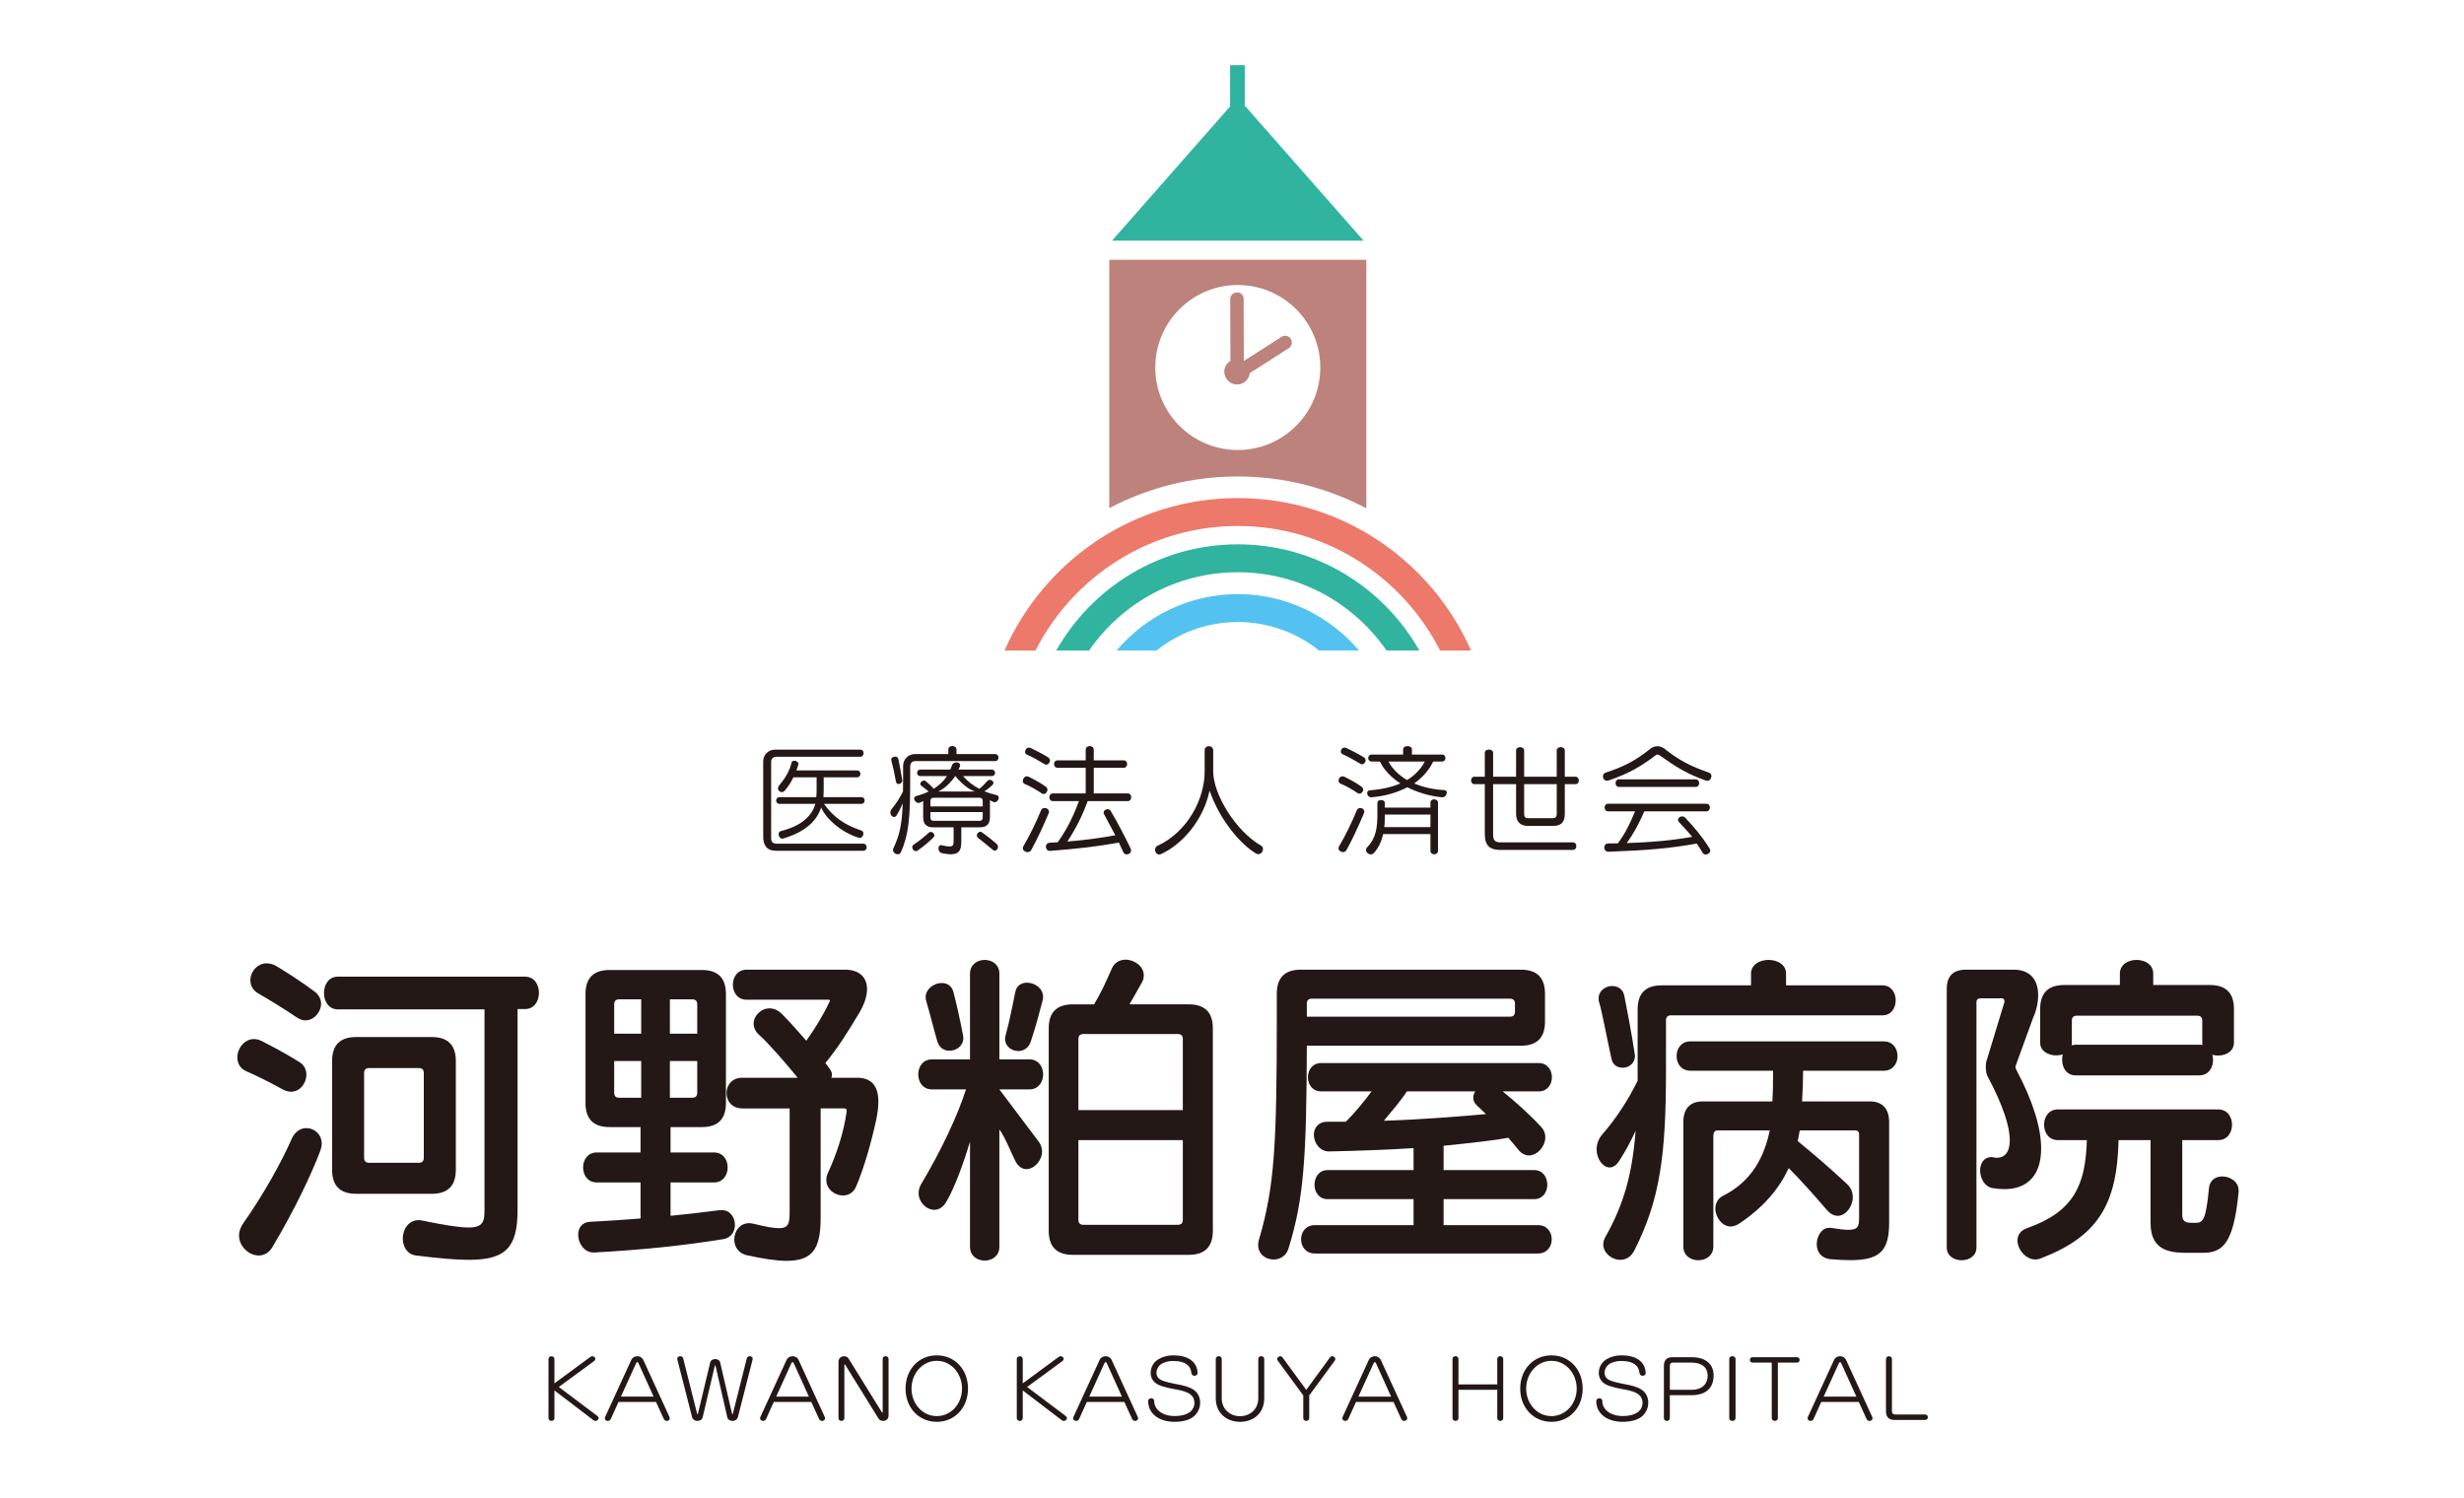 <?xml version="1.0" encoding="utf-8"?>
<!-- Generator: Adobe Illustrator 17.0.0, SVG Export Plug-In . SVG Version: 6.00 Build 0)  -->
<!DOCTYPE svg PUBLIC "-//W3C//DTD SVG 1.1//EN" "http://www.w3.org/Graphics/SVG/1.1/DTD/svg11.dtd">
<svg version="1.1" id="レイヤー_1" xmlns="http://www.w3.org/2000/svg" xmlns:xlink="http://www.w3.org/1999/xlink" x="0px"
	 y="0px" width="728.5px" height="443px" viewBox="0 0 728.5 443" enable-background="new 0 0 728.5 443" xml:space="preserve">
<g>
	<g>
		<g>
			<g>
				<g>
					<path fill="#231815" d="M86.052,322.803c-0.689,0-1.48-0.196-2.267-0.591c-4.341-2.365-7.298-3.845-10.849-5.423
						c-1.973-0.79-2.761-2.466-2.761-4.142c0-2.662,2.071-5.423,4.93-5.423c0.689,0,1.48,0.196,2.267,0.591
						c3.257,1.676,6.707,3.45,11.146,6.213c1.477,0.886,2.071,2.365,2.071,3.747C90.589,320.239,88.715,322.803,86.052,322.803z
						 M94.631,340.457c-2.663,7.001-7.69,17.552-14.103,28.303c-1.085,1.774-2.562,2.463-4.041,2.463
						c-2.861,0-5.818-2.663-5.818-5.916c0-1.182,0.392-2.365,1.281-3.649c5.916-8.383,11.44-18.343,14.299-24.949
						c0.987-2.169,2.663-3.156,4.341-3.156c2.267,0,4.535,1.774,4.535,4.636C95.124,338.879,94.928,339.666,94.631,340.457z
						 M90.292,301.7c-0.788,0-1.676-0.294-2.564-0.886c-4.24-2.862-7.987-5.129-11.241-7.004c-1.777-0.987-2.466-2.463-2.466-3.943
						c0-2.564,2.071-5.031,4.832-5.031c0.987,0,2.071,0.297,3.155,0.987c3.058,1.875,7.102,4.439,11.045,7.396
						c1.284,0.987,1.875,2.267,1.875,3.551C94.928,299.236,92.857,301.7,90.292,301.7z M153.011,298.348v59.661
						c0,11.045-3.747,14.498-14.397,14.498c-4.142,0-9.271-0.493-15.582-1.283c-2.662-0.294-3.943-2.663-3.943-5.028
						c0-2.662,1.676-5.423,4.635-5.423c0.294,0,0.591,0,0.984,0.098c6.707,1.379,11.045,2.071,13.808,2.071
						c4.339,0,4.733-1.777,4.733-5.227v-59.269H99.857c-5.423,0-5.423-9.663,0-9.663h55.424c5.423,0,5.423,9.565,0,9.565H153.011z
						 M127.668,352.981h-22.384c-4.733,0-7.102-2.368-7.102-7.102v-32.148c0-4.733,2.368-7.099,7.102-7.099h22.384
						c4.733,0,7.102,2.365,7.102,7.099v32.148C134.769,350.613,132.401,352.981,127.668,352.981z M125.302,317.282
						c0-0.987-0.493-1.48-1.48-1.48h-14.694c-0.987,0-1.48,0.493-1.48,1.48v25.046c0,0.987,0.493,1.48,1.48,1.48h14.694
						c0.987,0,1.48-0.493,1.48-1.48V317.282z"/>
					<path fill="#231815" d="M213.838,366.392c-11.636,1.875-23.668,3.156-38.166,3.946c-0.098,0-0.196,0-0.196,0
						c-2.761,0-4.537-2.764-4.537-5.227c0-1.973,1.085-3.747,3.551-3.848c5.325-0.294,10.255-0.591,14.89-0.984v-10.653h-12.917
						c-5.426,0-5.426-8.873,0-8.873h12.917v-7.497h-9.17c-4.733,0-7.102-2.365-7.102-7.099v-32.249c0-4.734,2.368-7.099,7.102-7.099
						h27.317c4.733,0,7.099,2.365,7.099,7.099v32.249c0,4.734-2.365,7.099-7.099,7.099h-9.271v7.497h12.819
						c5.426,0,5.426,8.873,0,8.873h-12.819v9.862c5.129-0.493,9.862-1.085,14.596-1.676c0.196,0,0.395,0,0.591,0
						c2.466,0,3.845,2.169,3.845,4.339C217.288,364.125,216.203,365.999,213.838,366.392z M189.579,295.486h-6.51
						c-0.987,0-1.48,0.493-1.48,1.48v8.68h7.99L189.579,295.486L189.579,295.486z M189.579,313.731h-7.99v9.369
						c0,0.987,0.493,1.48,1.48,1.48h6.51L189.579,313.731L189.579,313.731z M206.145,296.966c0-0.987-0.493-1.48-1.48-1.48h-6.606
						v10.16h8.085L206.145,296.966L206.145,296.966z M206.145,313.731h-8.085v10.849h6.606c0.987,0,1.48-0.493,1.48-1.48
						L206.145,313.731L206.145,313.731z M259.102,330.891c-1.48,6.903-3.649,14.495-6.017,20.019
						c-0.787,1.774-2.267,2.564-3.845,2.564c-2.466,0-4.93-1.875-4.93-4.537c0-0.689,0.098-1.382,0.493-2.169
						c2.365-5.129,4.633-11.636,5.521-18.147c0-0.098,0-0.196,0-0.294c0-0.395-0.196-0.591-0.787-0.591h-6.905v32.247
						c0,8.876-2.068,12.819-10.058,12.819c-2.957,0-6.903-0.591-11.833-1.676c-2.466-0.591-3.649-2.564-3.649-4.636
						c0-2.365,1.578-4.831,4.436-4.831c0.395,0,0.888,0.098,1.382,0.199c3.551,0.886,5.818,1.281,7.396,1.281
						c3.058,0,3.156-1.676,3.156-5.325v-30.077h-14.004c-6.211,0-6.211-9.072,0-9.072h16.373
						c-3.649-4.537-8.876-10.453-11.44-12.724c-1.085-0.987-1.578-2.169-1.578-3.254c0-2.365,2.169-4.537,4.733-4.537
						c1.183,0,2.463,0.493,3.649,1.679c2.071,2.071,4.635,4.93,7.197,7.889c2.466-3.453,5.031-7.595,6.707-11.244
						c0.098-0.196,0.297-0.493,0.297-0.591c0-0.196-0.199-0.294-0.591-0.294h-24.063c-5.423,0-5.423-8.876,0-8.876h29.091
						c4.24,0,6.51,2.267,6.51,5.72c0,1.97-0.692,4.338-2.27,7.001c-3.649,6.115-6.409,10.453-10.058,14.89
						c1.183,1.48,1.973,2.466,1.973,3.453c0,0.294-0.098,0.591-0.199,0.888h7.595c4.339,0,6.311,2.464,6.311,7.099
						C259.694,327.242,259.497,328.918,259.102,330.891z"/>
					<path fill="#231815" d="M303.458,345.683c-1.183,0-2.368-0.689-3.254-2.368c-1.186-2.267-2.96-7.001-4.734-9.366v34.713
						c0,5.423-8.68,5.423-8.68,0v-31.064c-1.774,5.818-4.338,13.214-7.001,17.749c-0.987,1.676-2.267,2.368-3.551,2.368
						c-2.365,0-4.636-2.27-4.636-4.933c0-0.885,0.199-1.676,0.692-2.562c6.113-10.257,10.846-20.414,13.312-28.107H275.55
						c-5.423,0-5.423-8.876,0-8.876h11.241v-25.344c0-5.423,8.68-5.423,8.68,0v25.344h8.876c5.423,0,5.423,8.876,0,8.876h-8.876
						c3.649,4.831,9.467,12.525,11.734,15.582c0.591,0.885,0.889,1.774,0.889,2.761
						C308.094,343.119,305.823,345.683,303.458,345.683z M280.679,310.674c-1.48,0-2.959-0.788-3.551-2.761
						c-1.284-4.437-2.368-8.876-3.254-11.833c-0.101-0.395-0.199-0.79-0.199-1.185c0-2.564,2.564-4.24,4.734-4.24
						c1.578,0,2.959,0.79,3.453,2.565c0.888,3.254,1.973,8.284,2.859,12.822c0.098,0.294,0.098,0.591,0.098,0.886
						C284.818,309.295,282.75,310.674,280.679,310.674z M308.29,295.685c-0.788,2.957-1.973,7.69-3.551,12.326
						c-0.591,1.875-2.169,2.761-3.649,2.761c-1.97,0-3.943-1.379-3.943-3.646c0-0.297,0.098-0.692,0.196-1.085
						c1.186-4.341,2.169-9.467,2.862-12.822c0.392-1.872,1.872-2.663,3.45-2.663c2.27,0,4.734,1.676,4.734,4.142
						C308.388,294.993,308.388,295.388,308.29,295.685z M351.483,371.027h-34.317c-4.734,0-7.102-2.365-7.102-7.099v-59.86
						c0-4.733,2.368-7.102,7.102-7.102h6.311c1.973-3.352,3.156-5.818,5.227-10.552c0.787-1.872,2.466-2.663,4.044-2.663
						c2.662,0,5.423,1.973,5.423,4.635c0,0.591-0.098,1.281-0.493,1.973c-1.382,2.464-2.565,4.633-3.747,6.606h17.553
						c4.734,0,7.102,2.368,7.102,7.102v59.86C358.585,368.662,356.217,371.027,351.483,371.027z M349.709,307.224
						c0-0.987-0.493-1.48-1.48-1.48h-27.908c-0.987,0-1.48,0.493-1.48,1.48v21.005h30.868V307.224z M349.709,337.105h-30.868v23.567
						c0,0.987,0.493,1.48,1.48,1.48h27.908c0.986,0,1.48-0.493,1.48-1.48V337.105z"/>
					<path fill="#231815" d="M449.685,309.197h-63.31c-0.098,33.331-0.888,45.362-5.423,59.958c-0.692,2.267-2.564,3.254-4.44,3.254
						c-2.267,0-4.537-1.578-4.537-4.341c0-0.493,0.101-1.085,0.297-1.676c4.537-15.579,5.227-27.513,5.227-65.874v-6.707
						c0-4.734,2.365-7.099,7.099-7.099h65.087c4.733,0,7.102,2.365,7.102,7.099v8.284
						C456.787,306.828,454.418,309.197,449.685,309.197z M453.631,354.559h-26.823v7.69h27.908c5.423,0,5.423,8.383,0,8.383H388.74
						c-5.423,0-5.423-8.383,0-8.383h29.192v-7.69h-25.445c-2.562,0-3.845-2.169-3.845-4.24c0-2.169,1.284-4.341,3.845-4.341h25.445
						v-6.507c-7.494,0.493-15.877,0.79-24.85,0.987c-2.861,0.098-4.635-2.564-4.635-4.93c0-1.973,1.281-3.848,3.943-3.848
						c1.875,0,3.747,0,5.524,0c2.76-2.761,5.72-6.409,7.592-8.974h-14.89c-5.227,0-5.227-8.383,0-8.383h64.297
						c5.227,0,5.227,8.383,0,8.383h-10.65c3.551,2.861,7.693,6.51,11.339,10.454c0.889,0.888,1.284,1.973,1.284,3.057
						c0,2.761-2.368,5.423-4.832,5.423c-1.085,0-2.169-0.493-3.058-1.578c-1.085-1.281-2.071-2.564-3.057-3.649
						c-3.551,0.692-10.356,1.48-19.13,2.368v7.197h26.823c2.565,0,3.845,2.172,3.845,4.341
						C457.476,352.39,456.195,354.559,453.631,354.559z M447.911,296.77c0-0.987-0.493-1.48-1.48-1.48h-58.577
						c-0.987,0-1.48,0.493-1.48,1.48v3.845h60.056c0.987,0,1.48-0.493,1.48-1.48v-2.365H447.911z M436.667,326.847
						c-0.787-0.689-1.085-1.48-1.085-2.267c0-0.692,0.199-1.284,0.594-1.875h-20.218c-1.578,2.466-4.436,5.818-6.805,8.68
						c12.13-0.395,23.668-1.382,30.178-1.973C438.444,328.523,437.555,327.736,436.667,326.847z"/>
					<path fill="#231815" d="M494.041,300.22c-0.987,0-1.477,0.493-1.477,1.48v14.792c0,24.654-1.679,38.166-9.369,53.255
						c-0.986,1.97-2.564,2.76-4.142,2.76c-2.564,0-5.031-2.071-5.031-4.537c0-0.689,0.199-1.48,0.591-2.169
						c5.524-9.761,7.99-18.735,8.974-31.459c-1.379,3.058-3.055,6.115-4.831,8.876c-0.886,1.382-1.872,1.973-2.859,1.973
						c-1.973,0-3.845-2.466-3.845-5.325c0-1.48,0.49-3.058,1.676-4.44c4.041-4.632,7.592-10.058,10.453-15.877
						c0-0.987,0-1.973,0-3.057v-18.046c0-4.733,2.365-7.099,7.099-7.099h26.428v-3.453c0-5.423,10.356-5.423,10.356,0v3.453h28.499
						c5.227,0,5.227,8.873,0,8.873L494.041,300.22L494.041,300.22z M479.742,315.704c-1.48,0-2.859-0.79-3.254-2.466
						c-1.281-5.72-2.858-14.201-3.649-16.765c-0.196-0.493-0.196-0.886-0.196-1.281c0-2.267,2.071-3.649,4.041-3.649
						c1.578,0,3.156,0.888,3.551,2.859c0.493,2.466,2.169,11.045,3.057,17.062c0,0.294,0.098,0.493,0.098,0.689
						C483.391,314.522,481.519,315.704,479.742,315.704z M547.096,372.605c-1.774,0-3.747-0.098-5.916-0.294
						c-2.859-0.297-4.044-2.27-4.044-4.439c0-2.365,1.48-4.831,3.649-4.831c0.199,0,0.297,0,0.493,0
						c2.368,0.395,4.044,0.591,5.227,0.591c2.862,0,3.156-1.085,3.156-3.747v-24.458c0-0.787-0.395-1.183-1.183-1.183h-16.37
						c-0.199,1.085-0.395,2.169-0.591,3.156c4.93,4.044,9.663,8.085,14.593,12.721c1.186,1.085,1.679,2.466,1.679,3.848
						c0,2.76-2.071,5.521-4.439,5.521c-1.085,0-2.169-0.493-3.254-1.774c-3.551-4.142-7.693-8.777-11.241-12.328
						c-2.861,6.115-7.399,11.538-14.596,16.37c-0.888,0.594-1.777,0.888-2.564,0.888c-2.564,0-4.538-2.761-4.538-5.325
						c0-1.48,0.692-2.959,2.27-3.747c8.481-4.24,12.227-11.538,13.805-19.33h-15.484c-0.788,0-1.183,0.689-1.183,1.48v32.838
						c0,5.426-8.876,5.426-8.876,0v-36.784c0-3.845,1.875-6.113,5.72-6.113h20.61c0.199-3.156,0.199-6.213,0.199-9.072H499.76
						c-5.423,0-5.423-8.68,0-8.68h57.198c5.423,0,5.423,8.68,0,8.68h-23.864c0,3.055-0.101,6.112-0.297,9.072h20.019
						c3.845,0,5.72,2.267,5.72,6.113v29.783C558.537,369.844,555.776,372.605,547.096,372.605z"/>
					<path fill="#231815" d="M592.638,351.6c-1.085,0-2.27-0.098-3.453-0.294c-2.466-0.395-3.747-2.959-3.747-5.227
						c0-2.071,1.085-3.946,3.352-3.946c0.199,0,0.395,0.098,0.692,0.098c0.294,0.098,0.591,0.098,0.885,0.098
						c2.27,0,3.848-1.575,3.848-5.224c0-3.848-1.875-10.061-6.609-18.934c-0.297-0.493-0.493-1.679-0.493-2.763
						c0-0.787,0.098-1.48,0.297-1.97l5.126-16.863c0.101-0.101,0.101-0.297,0.101-0.395c0-0.493-0.199-0.987-0.594-0.987h-6.507
						c-0.787,0-1.183,0.395-1.183,1.183v72.483c0,5.028-8.778,5.028-8.778,0v-76.426c0-3.848,1.875-5.72,5.72-5.72h14.103
						c5.227,0,7.2,3.45,7.2,7.494c0,2.169-0.493,4.537-1.48,6.707l-5.129,14.103c0,0.098-0.098,0.196-0.098,0.392
						c0,0.395,0.196,0.79,0.294,0.987c4.933,9.271,7.298,17.16,7.298,23.174C603.484,347.163,599.737,351.6,592.638,351.6z
						 M651.116,370.436h-3.747c-4.834,0-11.538,0-11.538-8.778v-24.553h-9.467c-0.395,19.229-6.312,28.597-23.076,35.007
						c-0.493,0.199-0.987,0.297-1.48,0.297c-2.859,0-5.325-2.959-5.325-5.622c0-1.48,0.787-2.959,2.858-3.649
						c13.906-4.93,17.258-12.819,17.654-26.033h-8.579c-5.426,0-5.426-9.075,0-9.075h47.434c5.423,0,5.423,9.075,0,9.075H645.2
						v22.188c0,2.267,1.676,2.267,2.957,2.267h0.987c2.169,0,3.057-0.787,3.946-10.157c0.196-2.466,1.97-3.551,3.943-3.551
						c2.368,0,4.832,1.578,4.832,4.142c0,0.098,0,0.294,0,0.395C660.384,368.169,656.935,370.436,651.116,370.436z M654.073,311.859
						c0.79,2.663-0.493,6.113-3.845,6.113h-36.487c-2.763,0-4.044-2.267-4.044-4.535c0-0.594,0-1.186,0.196-1.679
						c-0.591,0.199-1.281,0.297-1.97,0.297c-2.368,0-4.733-1.283-4.733-3.747v-9.96c0-4.733,2.365-7.102,7.099-7.102h16.468v-3.352
						c0-5.423,9.862-5.423,9.862,0v3.352h16.765c4.734,0,7.102,2.368,7.102,7.102v9.96
						C660.485,311.464,656.837,312.646,654.073,311.859z M651.116,308.308v-6.51c0-0.984-0.493-1.477-1.48-1.477h-35.601
						c-0.986,0-1.48,0.493-1.48,1.477v6.51c0,0.294,0,0.493-0.098,0.787c0.395-0.098,0.79-0.196,1.283-0.196h36.487
						c0.297,0,0.689,0,0.986,0.098C651.116,308.802,651.116,308.504,651.116,308.308z"/>
				</g>
			</g>
			<g>
				<g>
					<path fill="#231815" d="M176.036,420.142c-0.167,0-0.358-0.046-0.548-0.191l-11.567-8.829v8.186c0,1.096-1.76,1.096-1.76,0
						v-17.466c0-1.096,1.76-1.096,1.76,0v7.185l10.638-7.829c0.19-0.141,0.381-0.19,0.571-0.19c0.476,0,0.88,0.381,0.88,0.785
						c0,0.216-0.095,0.43-0.332,0.62l-10.471,7.685l11.423,8.593c0.237,0.19,0.358,0.404,0.358,0.617
						C176.988,419.739,176.535,420.142,176.036,420.142z"/>
					<path fill="#231815" d="M197.145,420.142c-0.358,0-0.715-0.191-0.906-0.617l-2.284-4.999h-11.088l-2.262,4.999
						c-0.19,0.427-0.548,0.617-0.906,0.617c-0.45,0-0.88-0.309-0.88-0.785c0-0.121,0.023-0.263,0.095-0.404l7.733-16.852
						c0.335-0.735,1.047-1.093,1.786-1.093c0.715,0,1.428,0.358,1.763,1.093l7.734,16.852c0.072,0.141,0.095,0.283,0.095,0.404
						C198.025,419.834,197.595,420.142,197.145,420.142z M188.719,402.962c-0.118-0.263-0.476-0.263-0.594,0l-4.546,9.992h9.663
						L188.719,402.962z"/>
					<path fill="#231815" d="M222.512,401.984l-4.353,17.039c-0.191,0.738-0.906,1.119-1.595,1.119s-1.382-0.358-1.546-1.119
						l-3.453-15.135c-0.046-0.263-0.164-0.263-0.237,0l-3.571,15.135c-0.165,0.761-0.857,1.119-1.546,1.119
						c-0.689,0-1.405-0.381-1.595-1.119l-4.353-17.039c-0.026-0.095-0.026-0.164-0.026-0.236c0-0.499,0.43-0.738,0.857-0.738
						c0.381,0,0.787,0.19,0.883,0.594l4.116,16.35c0.072,0.286,0.191,0.286,0.263,0l3.617-15.089
						c0.165-0.689,0.831-1.021,1.474-1.021c0.666,0,1.31,0.332,1.477,1.021l3.496,15.089c0.072,0.286,0.191,0.286,0.263,0
						l4.116-16.35c0.095-0.404,0.502-0.594,0.883-0.594c0.427,0,0.857,0.239,0.857,0.738
						C222.538,401.82,222.538,401.889,222.512,401.984z"/>
					<path fill="#231815" d="M243.053,420.142c-0.358,0-0.715-0.191-0.906-0.617l-2.284-4.999h-11.089l-2.261,4.999
						c-0.19,0.427-0.548,0.617-0.906,0.617c-0.45,0-0.88-0.309-0.88-0.785c0-0.121,0.023-0.263,0.095-0.404l7.733-16.852
						c0.335-0.735,1.047-1.093,1.786-1.093c0.715,0,1.428,0.358,1.763,1.093l7.734,16.852c0.072,0.141,0.095,0.283,0.095,0.404
						C243.933,419.834,243.503,420.142,243.053,420.142z M234.627,402.962c-0.118-0.263-0.476-0.263-0.594,0l-4.546,9.992h9.663
						L234.627,402.962z"/>
					<path fill="#231815" d="M261.09,420.142c-0.545,0-1.047-0.237-1.356-0.715l-9.804-15.825c-0.072-0.141-0.142-0.19-0.191-0.19
						c-0.072,0-0.095,0.144-0.095,0.19v15.706c0,1.096-1.737,1.096-1.737,0v-16.682c0-1.047,0.834-1.618,1.664-1.618
						c0.525,0,1.024,0.239,1.309,0.689l9.805,15.802c0.095,0.144,0.144,0.213,0.19,0.213c0.072,0,0.095-0.141,0.095-0.213v-15.68
						c0-1.096,1.737-1.096,1.737,0v16.777C262.708,419.594,261.9,420.142,261.09,420.142z"/>
					<path fill="#231815" d="M276.966,420.405c-5.308,0-9.234-4.165-9.234-9.828c0-5.665,3.926-9.831,9.234-9.831
						c5.305,0,9.234,4.165,9.234,9.831C286.2,416.24,282.271,420.405,276.966,420.405z M276.966,402.365
						c-4.214,0-7.474,3.713-7.474,8.212c0,4.497,3.259,8.137,7.474,8.137c4.211,0,7.471-3.64,7.471-8.137
						C284.437,406.077,281.178,402.365,276.966,402.365z"/>
					<path fill="#231815" d="M314.497,420.142c-0.167,0-0.358-0.046-0.548-0.191l-11.564-8.829v8.186c0,1.096-1.762,1.096-1.762,0
						v-17.466c0-1.096,1.762-1.096,1.762,0v7.185l10.638-7.829c0.191-0.141,0.381-0.19,0.571-0.19c0.476,0,0.88,0.381,0.88,0.785
						c0,0.216-0.095,0.43-0.335,0.62l-10.471,7.685l11.423,8.593c0.24,0.19,0.358,0.404,0.358,0.617
						C315.449,419.739,314.996,420.142,314.497,420.142z"/>
					<path fill="#231815" d="M335.606,420.142c-0.358,0-0.712-0.191-0.903-0.617l-2.285-4.999h-11.091l-2.261,4.999
						c-0.19,0.427-0.545,0.617-0.903,0.617c-0.453,0-0.88-0.309-0.88-0.785c0-0.121,0.023-0.263,0.095-0.404l7.734-16.852
						c0.332-0.735,1.047-1.093,1.786-1.093c0.712,0,1.428,0.358,1.76,1.093l7.733,16.852c0.072,0.141,0.095,0.283,0.095,0.404
						C336.486,419.834,336.059,420.142,335.606,420.142z M327.184,402.962c-0.121-0.263-0.476-0.263-0.597,0l-4.543,9.992h9.66
						L327.184,402.962z"/>
					<path fill="#231815" d="M353.194,418.596c-1.214,1.165-3.259,1.809-5.948,1.809c-4.474,0-7.782-2.334-7.782-6.118
						c0-0.571,0.453-0.854,0.903-0.854c0.43,0,0.883,0.283,0.883,0.831c0,2.452,2.38,4.428,5.997,4.428
						c2.259,0,3.877-0.548,4.806-1.382c0.715-0.666,1.096-1.569,1.096-2.498c0-0.453-0.095-0.906-0.263-1.333
						c-0.571-1.286-1.881-1.976-4.379-2.498c-2.143-0.404-4.904-0.857-6.401-1.737c-1.309-0.761-1.904-2.025-1.904-3.335
						c0-1.165,0.45-2.331,1.284-3.21c1.07-1.119,3.164-1.953,5.449-1.953c4.165,0,6.975,1.763,7.139,5.163c0,0.026,0,0.026,0,0.049
						c0,0.548-0.45,0.834-0.903,0.834c-0.43,0-0.88-0.263-0.929-0.834c-0.214-2.212-1.832-3.545-5.354-3.545
						c-1.786,0-3.427,0.571-4.165,1.428c-0.522,0.617-0.808,1.356-0.808,2.068c0,0.787,0.355,1.549,1.188,2.025
						c1.165,0.666,3.594,1.093,5.734,1.523c2.691,0.548,4.569,1.333,5.403,2.925c0.404,0.715,0.594,1.549,0.594,2.357
						C354.835,416.144,354.264,417.572,353.194,418.596z"/>
					<path fill="#231815" d="M366.642,420.405c-4.07,0-7.188-2.642-7.188-6.949V401.82c0-1.096,1.762-1.096,1.762,0v11.636
						c0,3.213,2.475,5.282,5.403,5.282c2.951,0,5.4-2.068,5.4-5.282V401.82c0-1.096,1.762-1.096,1.762,0v11.636
						C373.781,417.786,370.686,420.405,366.642,420.405z"/>
					<path fill="#231815" d="M394.628,402.319l-7.543,10.281v6.71c0,1.096-1.76,1.096-1.76,0v-6.71l-7.546-10.281
						c-0.118-0.167-0.165-0.335-0.165-0.476c0-0.453,0.45-0.834,0.903-0.834c0.239,0,0.499,0.118,0.689,0.381l6.998,9.568
						l6.995-9.568c0.19-0.263,0.453-0.381,0.715-0.381c0.453,0,0.88,0.358,0.88,0.811
						C394.795,401.984,394.749,402.152,394.628,402.319z"/>
					<path fill="#231815" d="M415.191,420.142c-0.358,0-0.715-0.191-0.906-0.617l-2.284-4.999h-11.088l-2.261,4.999
						c-0.191,0.427-0.548,0.617-0.906,0.617c-0.45,0-0.88-0.309-0.88-0.785c0-0.121,0.023-0.263,0.095-0.404l7.734-16.852
						c0.334-0.735,1.047-1.093,1.786-1.093c0.715,0,1.428,0.358,1.762,1.093l7.734,16.852c0.072,0.141,0.095,0.283,0.095,0.404
						C416.071,419.834,415.641,420.142,415.191,420.142z M406.766,402.962c-0.118-0.263-0.476-0.263-0.594,0l-4.546,9.992h9.663
						L406.766,402.962z"/>
					<path fill="#231815" d="M442.678,419.309v-8.377h-11.472v8.377c0,1.096-1.76,1.096-1.76,0V401.82c0-1.096,1.76-1.096,1.76,0
						v7.517h11.472v-7.517c0-1.096,1.76-1.096,1.76,0v17.489C444.438,420.405,442.678,420.405,442.678,419.309z"/>
					<path fill="#231815" d="M458.696,420.405c-5.308,0-9.234-4.165-9.234-9.828c0-5.665,3.926-9.831,9.234-9.831
						c5.305,0,9.234,4.165,9.234,9.831C467.93,416.24,464.001,420.405,458.696,420.405z M458.696,402.365
						c-4.214,0-7.474,3.713-7.474,8.212c0,4.497,3.26,8.137,7.474,8.137c4.212,0,7.471-3.64,7.471-8.137
						C466.167,406.077,462.908,402.365,458.696,402.365z"/>
					<path fill="#231815" d="M485.684,418.596c-1.214,1.165-3.262,1.809-5.951,1.809c-4.474,0-7.783-2.334-7.783-6.118
						c0-0.571,0.453-0.854,0.906-0.854c0.427,0,0.88,0.283,0.88,0.831c0,2.452,2.38,4.428,5.997,4.428
						c2.261,0,3.879-0.548,4.808-1.382c0.712-0.666,1.093-1.569,1.093-2.498c0-0.453-0.095-0.906-0.263-1.333
						c-0.571-1.286-1.878-1.976-4.379-2.498c-2.14-0.404-4.901-0.857-6.401-1.737c-1.309-0.761-1.904-2.025-1.904-3.335
						c0-1.165,0.453-2.331,1.286-3.21c1.07-1.119,3.164-1.953,5.449-1.953c4.165,0,6.972,1.763,7.139,5.163c0,0.026,0,0.026,0,0.049
						c0,0.548-0.453,0.834-0.906,0.834c-0.427,0-0.88-0.263-0.926-0.834c-0.216-2.212-1.834-3.545-5.356-3.545
						c-1.783,0-3.427,0.571-4.162,1.428c-0.525,0.617-0.811,1.356-0.811,2.068c0,0.787,0.358,1.549,1.191,2.025
						c1.165,0.666,3.591,1.093,5.734,1.523c2.689,0.548,4.569,1.333,5.403,2.925c0.404,0.715,0.594,1.549,0.594,2.357
						C487.326,416.144,486.754,417.572,485.684,418.596z"/>
					<path fill="#231815" d="M500.176,412.527h-6.473v6.759c0,1.142-1.76,1.142-1.76,0v-15.421c0-1.713,0.857-2.57,2.57-2.57h5.593
						c4.448,0,6.542,2.239,6.542,5.426C506.649,409.957,504.771,412.527,500.176,412.527z M500.153,402.89h-5.449
						c-0.715,0-1.001,0.309-1.001,1.047v6.995h6.427c3.26,0,4.76-1.878,4.76-4.162C504.89,404.459,503.294,402.89,500.153,402.89z"
						/>
					<path fill="#231815" d="M511.267,419.309V401.82c0-1.096,1.858-1.096,1.858,0v17.489
						C513.125,420.405,511.267,420.405,511.267,419.309z"/>
					<path fill="#231815" d="M525.641,402.89v16.419c0,1.096-1.809,1.096-1.809,0V402.89h-5.685c-1.047,0-1.047-1.595,0-1.595
						h13.136c1.047,0,1.047,1.595,0,1.595H525.641z"/>
					<path fill="#231815" d="M552.75,420.142c-0.358,0-0.715-0.191-0.906-0.617l-2.284-4.999h-11.088l-2.261,4.999
						c-0.19,0.427-0.548,0.617-0.906,0.617c-0.45,0-0.88-0.309-0.88-0.785c0-0.121,0.023-0.263,0.095-0.404l7.734-16.852
						c0.335-0.735,1.047-1.093,1.786-1.093c0.715,0,1.428,0.358,1.762,1.093l7.734,16.852c0.072,0.141,0.095,0.283,0.095,0.404
						C553.63,419.834,553.2,420.142,552.75,420.142z M544.324,402.962c-0.118-0.263-0.476-0.263-0.594,0l-4.546,9.992h9.663
						L544.324,402.962z"/>
					<path fill="#231815" d="M569.077,419.857h-8.901c-1.714,0-2.57-0.857-2.57-2.57v-15.421c0-1.142,1.762-1.142,1.762,0v15.277
						c0,0.738,0.286,1.096,0.998,1.096h8.734c0.594,0,0.88,0.404,0.88,0.808C569.98,419.453,569.694,419.857,569.077,419.857z"/>
				</g>
			</g>
			<g>
				<g>
					<path fill="#231815" d="M229.489,251.56c-2.809,0-3.842-1.673-3.842-4.162v-22.295c0-1.78,1.387-3.45,3.487-3.45h25.211
						c1.315,0,1.315,2.097,0,2.097H229.63c-0.995,0-1.635,0.534-1.635,1.529v22.511c0,0.926,0.248,1.67,1.708,1.67h25.496
						c1.388,0,1.388,2.1,0,2.1L229.489,251.56L229.489,251.56z M255.272,246.475c0,0.603-0.427,1.281-1.068,1.281
						c-0.072,0-0.179,0-0.286-0.037c-5.048-1.563-9.637-5.475-11.128-8.959c-1.281,3.839-4.445,7.11-11.097,9.138
						c-0.141,0.035-0.248,0.072-0.389,0.072c-0.678,0-1.105-0.678-1.105-1.281c0-0.427,0.213-0.854,0.712-0.961
						c6.473-1.67,9.104-4.624,10.171-8.036h-10.598c-1.35,0-1.35-1.993,0-1.993h10.846c0.072-0.637,0.107-1.278,0.107-1.918v-3.949
						h-6.863c-0.64,1.315-1.422,2.634-2.562,3.949c-0.248,0.283-0.568,0.427-0.854,0.427c-0.603,0-1.137-0.465-1.137-1.105
						c0-0.283,0.141-0.603,0.389-0.923c1.673-1.99,3.061-4.197,3.594-6.649c0.107-0.427,0.462-0.606,0.816-0.606
						c0.568,0,1.246,0.392,1.246,0.995c0,0.107-0.038,0.214-0.072,0.32c-0.179,0.534-0.355,1.067-0.534,1.566h17.922
						c1.353,0,1.353,2.025,0,2.025h-9.851v3.949c0,0.675-0.035,1.315-0.069,1.918h11.166c1.35,0,1.35,1.993,0,1.993h-11.025
						c2.844,3.946,6.153,6.26,11.025,7.858C255.093,245.693,255.272,246.083,255.272,246.475z"/>
					<path fill="#231815" d="M270.566,225.031c-1.033,0-1.46,0.819-1.46,1.563v3.983c0,11.238-0.424,16.145-2.737,21.372
						c-0.176,0.464-0.568,0.64-0.961,0.64c-0.675,0-1.385-0.568-1.385-1.243c0-0.179,0.035-0.32,0.107-0.499
						c1.777-3.77,2.524-6.721,2.772-13.335c-0.534,1.246-1.137,2.489-1.815,3.591c-0.214,0.32-0.462,0.464-0.744,0.464
						c-0.533,0-1.105-0.606-1.105-1.353c0-0.355,0.144-0.71,0.427-1.067c1.281-1.529,2.348-3.199,3.309-5.12
						c0.035-1.067,0.035-2.204,0.035-3.45v-4.053c0-1.887,1.353-3.557,3.557-3.557h9.813v-1.315c0-1.422,2.42-1.422,2.42,0v1.315
						h11.449c1.281,0,1.281,2.062,0,2.062h-23.682V225.031z M266.761,230.792c0,0.606-0.568,1.033-1.102,1.033
						c-0.358,0-0.678-0.214-0.747-0.678c-0.392-2.204-0.961-4.765-1.387-6.329c-0.035-0.072-0.035-0.141-0.035-0.213
						c0-0.568,0.603-0.888,1.171-0.888c0.427,0,0.819,0.176,0.926,0.64c0.355,1.708,0.854,4.266,1.174,6.294
						C266.761,230.685,266.761,230.757,266.761,230.792z M271.275,251.523c-0.176,0.107-0.317,0.144-0.496,0.144
						c-0.568,0-1.068-0.571-1.068-1.14c0-0.32,0.141-0.603,0.499-0.854c1.849-1.209,3.412-2.524,4.373-3.447
						c0.179-0.179,0.392-0.251,0.606-0.251c0.534,0,1.065,0.499,1.065,1.033c0,0.176-0.069,0.39-0.248,0.568
						C275.117,248.503,272.948,250.386,271.275,251.523z M295.281,235.877c0,0.606-0.534,1.315-1.209,1.315
						c-0.107,0-0.248-0.035-0.355-0.069c-0.358-0.107-0.712-0.393-1.033-0.534v5.048c0,2.348-1.315,2.988-2.989,2.988h-5.475v4.16
						c0,2.417-0.533,3.805-3.095,3.805c-0.71,0-1.563-0.107-2.596-0.32c-0.744-0.141-1.065-0.816-1.065-1.422
						c0-0.496,0.248-0.961,0.744-0.961c0.072,0,0.179,0,0.251,0.037c0.995,0.248,1.742,0.355,2.238,0.355
						c1.14,0,1.246-0.568,1.246-1.529v-4.125h-6.011c-1.67,0-2.986-0.64-2.986-2.988v-4.8c-0.286,0.141-0.64,0.392-0.995,0.499
						c-0.107,0.035-0.251,0.069-0.358,0.069c-0.675,0-1.315-0.675-1.315-1.281c0-0.355,0.179-0.64,0.678-0.782
						c1.35-0.355,2.559-0.782,3.626-1.315c-0.64-0.534-1.494-1.174-2.169-1.708c-0.248-0.141-0.32-0.355-0.32-0.568
						c0-0.461,0.533-0.961,1.067-0.961c0.179,0,0.355,0.035,0.534,0.179c0.782,0.64,1.563,1.35,2.383,2.238
						c1.67-1.03,2.951-2.311,3.911-3.733h-7.86c-1.315,0-1.315-1.921,0-1.921h8.821c0.214-0.461,0.389-0.923,0.568-1.387
						c0.179-0.496,0.747-0.744,1.281-0.744c0.568,0,1.067,0.283,1.067,0.816c0,0.107,0,0.248-0.072,0.392
						c-0.107,0.32-0.248,0.64-0.427,0.923h9.851c1.315,0,1.315,1.921,0,1.921h-8.498c1.35,1.529,2.985,2.81,4.835,3.77
						c0.782-0.606,1.814-1.673,2.348-2.313c0.214-0.248,0.462-0.355,0.71-0.355c0.571,0,1.105,0.427,1.105,0.926
						c0,0.176-0.072,0.355-0.251,0.534c-0.675,0.709-1.494,1.35-2.417,1.918c1.174,0.499,2.383,0.854,3.591,1.139
						C295.102,235.202,295.281,235.522,295.281,235.877z M290.55,236.872c0-0.675-0.32-0.995-0.923-0.995h-13.621
						c-0.603,0-0.923,0.32-0.923,0.995v1.566h15.467V236.872z M290.55,240.109h-15.467v1.601c0,0.675,0.32,0.995,0.923,0.995h13.621
						c0.603,0,0.923-0.32,0.923-0.995V240.109z M282.444,229.442c-1.105,1.67-3.13,3.767-5.051,4.586h10.846
						C286.07,233.315,283.76,231.112,282.444,229.442z M295.067,250.421c0,0.571-0.427,1.102-0.961,1.102
						c-0.176,0-0.389-0.069-0.568-0.248c-1.459-1.174-3.236-2.666-4.338-3.519c-0.286-0.214-0.392-0.465-0.392-0.747
						c0-0.533,0.499-1.067,1.033-1.067c0.141,0,0.32,0.035,0.461,0.141c1.422,0.995,3.058,2.313,4.339,3.415
						C294.96,249.781,295.067,250.101,295.067,250.421z"/>
					<path fill="#231815" d="M309.686,233.494c0,0.64-0.533,1.281-1.139,1.281c-0.142,0-0.32-0.035-0.462-0.141
						c-1.708-1.105-3.236-2.063-5.085-2.81c-0.427-0.179-0.603-0.533-0.603-0.926c0-0.64,0.496-1.35,1.208-1.35
						c0.176,0,0.355,0.035,0.568,0.141c1.777,0.888,3.378,1.742,5.013,2.916C309.545,232.854,309.686,233.174,309.686,233.494z
						 M304.886,251.347c-0.251,0.427-0.64,0.603-1.067,0.603c-0.712,0-1.422-0.496-1.422-1.171c0-0.179,0.069-0.358,0.176-0.571
						c1.956-3.343,3.77-7.076,5.23-10.632c0.176-0.461,0.603-0.675,1.065-0.675c0.606,0,1.281,0.427,1.281,1.102
						c0,0.141-0.035,0.285-0.107,0.461C308.512,244.164,306.521,248.396,304.886,251.347z M310.433,224.852
						c0,0.64-0.534,1.246-1.102,1.246c-0.144,0-0.32-0.035-0.464-0.141c-1.99-1.212-3.591-2.1-5.299-2.847
						c-0.317-0.141-0.496-0.461-0.496-0.782c0-0.606,0.461-1.281,1.136-1.281c0.179,0,0.358,0.037,0.571,0.144
						c1.598,0.782,3.237,1.598,5.048,2.7C310.254,224.143,310.433,224.497,310.433,224.852z M334.401,251.488
						c0,0.713-0.64,1.14-1.281,1.14c-0.389,0-0.816-0.214-0.995-0.64c-0.461-0.995-0.888-1.956-1.315-2.847
						c-7.041,1.246-12.092,1.78-20.342,2.455c-0.035,0-0.072,0-0.107,0c-0.71,0-1.136-0.64-1.136-1.243
						c0-0.571,0.355-1.14,1.171-1.174c0.819-0.037,1.601-0.107,2.348-0.144c3.236-4.659,4.765-8.212,6.259-12.161h-7.716
						c-1.387,0-1.387-2.276,0-2.276h9.707v-7.575h-8.322c-1.385,0-1.385-2.204,0-2.204h8.322v-3.164c0-1.387,2.383-1.387,2.383,0
						v3.164h8.855c1.35,0,1.35,2.204,0,2.204h-8.855v7.575h10.064c1.353,0,1.353,2.276,0,2.276H321.6
						c-1.566,4.09-3.13,7.503-6.011,11.951c5.158-0.427,9.248-0.961,14.155-1.852c-1.102-2.131-2.169-4.087-3.309-6.222
						c-0.107-0.179-0.141-0.32-0.141-0.462c0-0.568,0.568-1.033,1.174-1.033c0.355,0,0.712,0.144,0.926,0.534
						c1.991,3.378,3.805,6.793,5.867,11.059C334.366,251.061,334.401,251.275,334.401,251.488z"/>
					<path fill="#231815" d="M373.411,251.027c0,0.747-0.568,1.529-1.35,1.529c-0.214,0-0.461-0.035-0.675-0.179
						c-4.269-2.489-10.598-9.493-13.762-18.597c-1.849,8.711-8.036,15.859-14.33,18.741c-0.214,0.107-0.393,0.141-0.571,0.141
						c-0.747,0-1.209-0.712-1.209-1.422c0-0.462,0.214-0.926,0.675-1.14c9.104-4.194,13.976-14.045,13.976-21.974v-6.225
						c0-0.854,0.64-1.281,1.281-1.281c0.606,0,1.246,0.427,1.246,1.281v6.225c0,6.542,6.436,17.46,14.189,21.94
						C373.27,250.28,373.411,250.634,373.411,251.027z"/>
					<path fill="#231815" d="M403.039,233.494c0,0.606-0.531,1.174-1.102,1.174c-0.176,0-0.32-0.035-0.496-0.141
						c-1.708-1.105-3.236-2.063-5.086-2.81c-0.427-0.179-0.606-0.534-0.606-0.926c0-0.603,0.462-1.243,1.174-1.243
						c0.179,0,0.392,0.035,0.606,0.141c1.777,0.888,3.378,1.742,5.013,2.916C402.898,232.854,403.039,233.174,403.039,233.494z
						 M398.098,251.347c-0.248,0.427-0.64,0.603-1.033,0.603c-0.675,0-1.316-0.462-1.316-1.137c0-0.179,0.035-0.392,0.179-0.606
						c1.956-3.343,3.77-7.076,5.227-10.632c0.179-0.461,0.606-0.675,1.033-0.675c0.568,0,1.171,0.427,1.171,1.068
						c0,0.141-0.035,0.32-0.107,0.496C401.723,244.164,399.733,248.396,398.098,251.347z M403.751,224.852
						c0,0.571-0.499,1.139-1.067,1.139c-0.141,0-0.32-0.035-0.461-0.141c-1.991-1.212-3.591-2.1-5.299-2.847
						c-0.355-0.141-0.499-0.462-0.499-0.782c0-0.568,0.427-1.174,1.105-1.174c0.213,0,0.389,0.037,0.603,0.144
						c1.601,0.782,3.236,1.598,5.051,2.7C403.61,224.143,403.751,224.497,403.751,224.852z M422.919,251.56v-4.944h-13.976
						c-0.427,1.921-1.246,3.949-2.737,5.585c-0.286,0.283-0.606,0.427-0.926,0.427c-0.71,0-1.422-0.64-1.422-1.318
						c0-0.248,0.107-0.531,0.32-0.744c2.668-2.775,3.057-5.763,3.057-10.03v-3.095c0-0.603,0.534-0.888,1.102-0.888
						c0.533,0,1.102,0.286,1.102,0.888v1.353h13.48v-1.457c0-0.678,0.534-0.998,1.067-0.998c0.568,0,1.174,0.358,1.174,0.998v14.224
						C425.161,252.948,422.919,252.948,422.919,251.56z M427.754,234.383c0,0.606-0.531,1.353-1.278,1.353c-0.072,0-0.107,0-0.144,0
						c-3.912-0.358-7.361-1.529-10.24-2.951c-2.775,1.422-6.26,2.593-10.563,2.951c-0.035,0-0.069,0-0.142,0
						c-0.709,0-1.174-0.64-1.174-1.208c0-0.427,0.251-0.819,0.819-0.854c3.45-0.251,6.542-0.961,8.997-2.028
						c-2.737-1.815-4.872-4.018-6.046-6.473h-2.417c-1.387,0-1.387-2.063,0-2.063h9.28v-1.563c0-1.246,2.596-1.246,2.596,0v1.563
						h8.89c1.353,0,1.353,2.063,0,2.063h-2.596c-1.171,2.42-3.058,4.658-5.616,6.473c2.596,1.102,5.688,1.814,8.853,1.956
						C427.543,233.636,427.754,233.956,427.754,234.383z M422.919,240.856h-13.48v0.035c0,0.998,0,2.276-0.176,3.663h13.656V240.856
						z M410.507,225.173c1.105,2.1,3.061,4.056,5.512,5.478c0.32-0.214,0.64-0.427,0.961-0.64c1.884-1.353,3.309-2.989,4.267-4.837
						h-10.74V225.173z"/>
					<path fill="#231815" d="M462.642,231.859v8.818c0,2.42-1.064,3.522-3.447,3.522h-7.575c-2.241,0-3.378-1.422-3.378-3.522
						v-8.818h-6.793v14.829c0,1.742,0.496,2.383,2.241,2.383h21.334c0.712,0,1.033,0.533,1.033,1.102
						c0,0.568-0.355,1.137-1.033,1.137h-21.406c-3.557,0-4.624-1.705-4.624-4.765V231.86h-3.058c-0.675,0-0.995-0.568-0.995-1.102
						c0-0.568,0.32-1.102,0.995-1.102h3.058v-7.041c0-1.315,2.455-1.315,2.455,0v7.041h6.793v-7.754c0-1.315,2.383-1.315,2.383,0
						v7.754h9.634v-7.754c0-1.315,2.382-1.315,2.382,0v7.754h3.167c1.315,0,1.315,2.204,0,2.204L462.642,231.859L462.642,231.859z
						 M460.26,231.859h-9.634v8.818c0,0.819,0.355,1.246,1.102,1.246h7.361c0.782,0,1.171-0.427,1.171-1.246L460.26,231.859
						L460.26,231.859z"/>
					<path fill="#231815" d="M505.994,229.476c0,0.675-0.496,1.387-1.243,1.387c-0.107,0-0.248-0.038-0.392-0.072
						c-5.582-1.956-8.959-4.09-13.69-7.468c-0.214-0.141-0.392-0.214-0.606-0.214c-0.211,0-0.389,0.072-0.568,0.214
						c-4.16,3.164-7.788,5.371-13.903,7.434c-0.179,0.069-0.355,0.069-0.499,0.069c-0.747,0-1.171-0.637-1.171-1.243
						c0-0.499,0.248-0.961,0.816-1.139c5.512-1.777,8.962-3.661,13.229-7.076c1.209-0.961,2.916-0.961,4.125,0
						c4.125,3.271,7.361,5.051,13.159,7.076C505.784,228.622,505.994,229.049,505.994,229.476z M505.64,251.488
						c0,0.675-0.675,1.174-1.315,1.174c-0.355,0-0.747-0.179-0.961-0.568c-0.568-0.961-1.137-1.849-1.708-2.668
						c-7.929,1.422-14.578,1.99-26.03,2.417c-0.035,0-0.035,0-0.069,0c-0.819,0-1.246-0.64-1.246-1.243
						c0-0.606,0.392-1.209,1.14-1.209c0.995,0,1.956-0.037,2.879-0.037c2.348-3.164,3.522-5.723,5.086-9.459h-7.964
						c-1.388,0-1.388-2.241,0-2.241h29.053c1.385,0,1.385,2.241,0,2.241h-18.352c-1.598,3.664-2.951,6.26-5.192,9.389
						c7.612-0.251,13.301-0.782,19.347-1.849c-1.209-1.494-2.631-2.988-3.911-4.376c-0.179-0.213-0.286-0.427-0.286-0.64
						c0-0.531,0.571-1.03,1.209-1.03c0.32,0,0.64,0.107,0.961,0.427c2.42,2.559,4.909,5.44,7.148,9.031
						C505.57,251.061,505.64,251.275,505.64,251.488z M478.683,232.678c-1.385,0-1.385-2.241,0-2.241h22.652
						c1.388,0,1.388,2.241,0,2.241H478.683z"/>
				</g>
			</g>
		</g>
	</g>
	<g>
		<path fill="#BC827B" d="M403.968,150.298V76.814h-76.009v73.43c11.355-5.975,24.282-9.365,38.005-9.365
			C379.697,140.879,392.609,144.31,403.968,150.298z M341.569,108.666c0-13.473,10.922-24.394,24.394-24.394
			c13.473,0,24.394,10.922,24.394,24.394c0,13.473-10.922,24.394-24.394,24.394S341.569,122.139,341.569,108.666z"/>
		<polygon fill="#30B49F" points="403.16,71.168 384.562,50.03 368.027,31.238 368.027,19.265 363.683,19.265 363.683,31.484 
			347.365,50.03 328.767,71.168 365.964,71.168 		"/>
		<path fill="#30B49F" d="M365.963,160.949c-23.005,0-43.074,12.681-53.679,31.398h9.706c9.65-13.964,25.752-23.146,43.974-23.146
			s34.324,9.182,43.975,23.146h9.706C409.038,173.63,388.968,160.949,365.963,160.949z"/>
		<path fill="#54C2F0" d="M365.963,175.67c-14.358,0-27.214,6.492-35.837,16.677h11.796c6.611-5.258,14.957-8.424,24.041-8.424
			c9.085,0,17.431,3.166,24.043,8.424h11.795C393.178,182.163,380.321,175.67,365.963,175.67z"/>
		<path fill="#EC7969" d="M365.963,147.271c-30.78,0-57.271,18.57-68.962,45.076h9.15c11.095-21.814,33.709-36.824,59.811-36.824
			c26.104,0,48.718,15.01,59.813,36.824h9.151C423.235,165.841,396.744,147.271,365.963,147.271z"/>
		<path fill="#BC827B" d="M378.9,99.599l-11.118,7.115c-0.013-0.008-0.024-0.018-0.037-0.026l-0.051-18.244
			c0-1.094-0.791-2.062-1.987-1.977c-1.096,0.002-1.981,0.893-1.977,1.987l0.05,18.256c-1.045,0.667-1.788,1.775-1.81,3.113
			c-0.033,2.098,1.645,3.835,3.739,3.869c1.968,0.031,3.565-1.462,3.795-3.372l11.534-7.38c0.922-0.589,1.192-1.816,0.601-2.739
			C381.048,99.275,379.823,99.01,378.9,99.599z"/>
	</g>
</g>
</svg>
